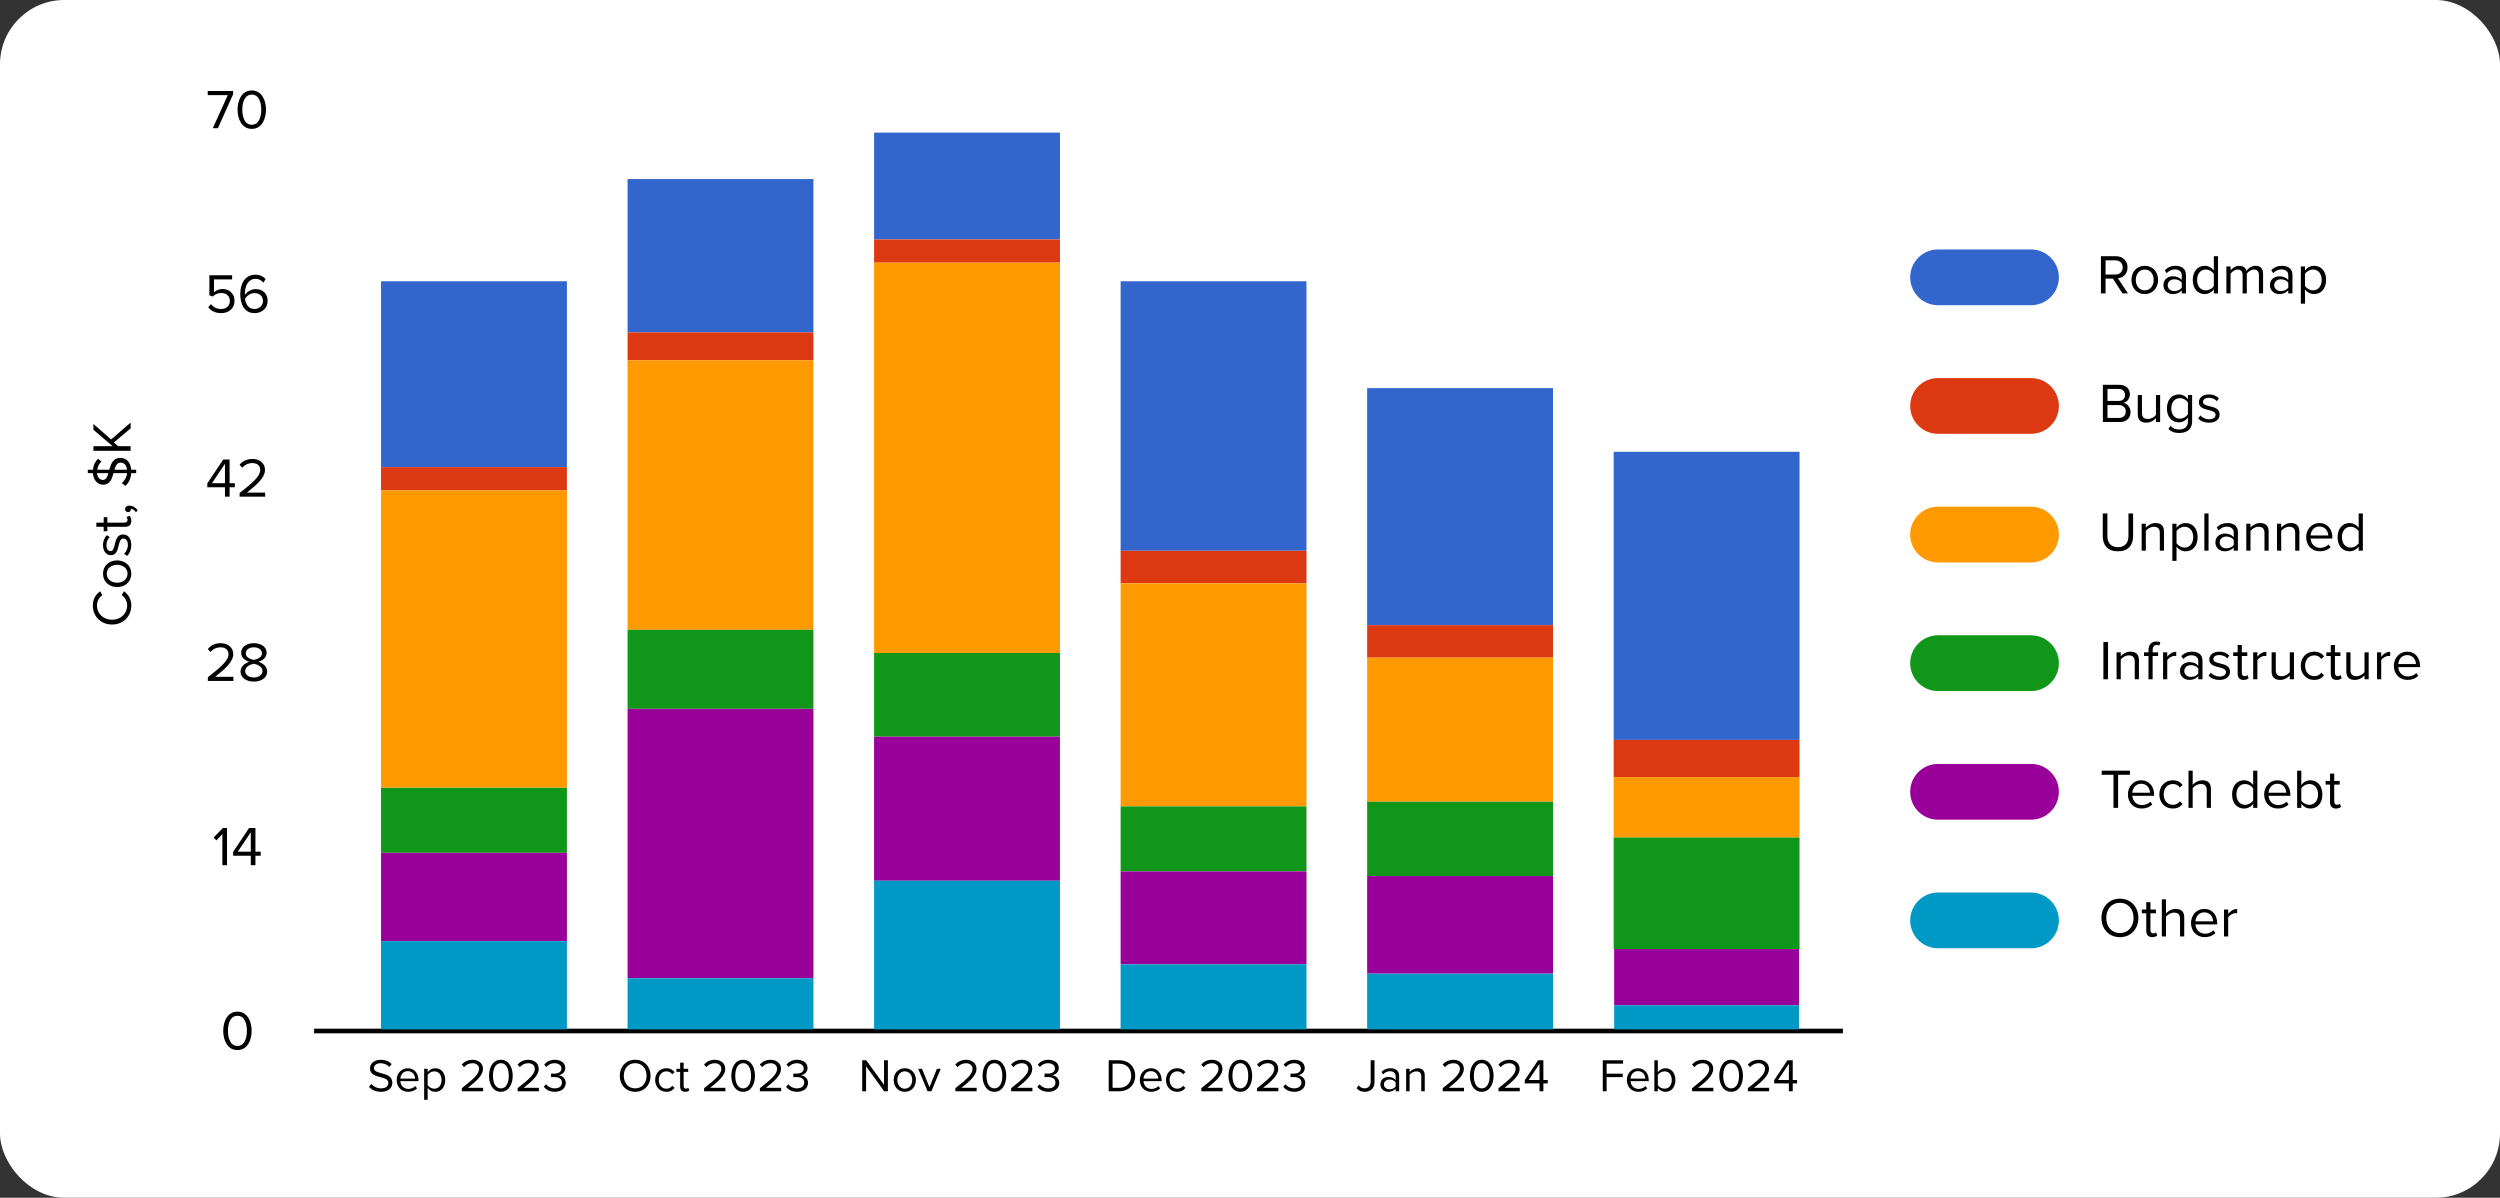 <svg width="311" height="149" viewBox="0 0 311 149" fill="none" xmlns="http://www.w3.org/2000/svg">
<rect x="0" y="0" width="311" height="149" fill="#333333" stroke="none"/>
<rect width="311" height="149" rx="8" fill="white"/>
<path d="M16.332 75.332C16.332 76.643 15.361 77.69 13.939 77.69C12.517 77.69 11.546 76.643 11.546 75.332C11.546 74.493 11.941 73.924 12.461 73.556L12.732 74.042C12.344 74.305 12.059 74.784 12.059 75.332C12.059 76.324 12.836 77.094 13.939 77.094C15.035 77.094 15.819 76.324 15.819 75.332C15.819 74.784 15.541 74.305 15.146 74.042L15.417 73.549C15.944 73.938 16.332 74.493 16.332 75.332ZM16.332 71.373C16.332 72.392 15.541 73.03 14.57 73.03C13.599 73.03 12.815 72.392 12.815 71.373C12.815 70.353 13.599 69.715 14.57 69.715C15.541 69.715 16.332 70.353 16.332 71.373ZM15.867 71.373C15.867 70.658 15.257 70.263 14.57 70.263C13.89 70.263 13.28 70.658 13.28 71.373C13.28 72.087 13.89 72.489 14.57 72.489C15.257 72.489 15.867 72.087 15.867 71.373ZM15.805 69.158L15.431 68.887C15.687 68.665 15.909 68.242 15.909 67.784C15.909 67.271 15.68 66.993 15.354 66.993C14.986 66.993 14.869 67.403 14.758 67.854C14.626 68.422 14.473 69.068 13.78 69.068C13.259 69.068 12.815 68.617 12.815 67.819C12.815 67.25 13.03 66.848 13.301 66.577L13.662 66.82C13.419 67.021 13.238 67.389 13.238 67.819C13.238 68.277 13.447 68.561 13.745 68.561C14.071 68.561 14.175 68.18 14.279 67.743C14.411 67.16 14.577 66.487 15.319 66.487C15.881 66.487 16.332 66.938 16.332 67.805C16.332 68.353 16.166 68.818 15.805 69.158ZM16.332 64.796C16.332 65.288 16.048 65.538 15.548 65.538L13.356 65.538L13.356 66.093L12.899 66.093L12.899 65.538L11.983 65.538L11.983 65.018L12.899 65.018L12.899 64.338L13.356 64.338L13.356 65.018L15.437 65.018C15.687 65.018 15.867 64.907 15.867 64.678C15.867 64.532 15.805 64.393 15.729 64.324L16.117 64.171C16.242 64.303 16.332 64.49 16.332 64.796ZM17.13 63.471L16.915 63.728C16.769 63.506 16.499 63.305 16.27 63.277C16.277 63.291 16.284 63.339 16.284 63.374C16.284 63.568 16.138 63.707 15.93 63.707C15.729 63.707 15.555 63.547 15.555 63.339C15.555 63.11 15.75 62.902 16.082 62.902C16.506 62.902 16.901 63.152 17.13 63.471ZM14.973 56.962C15.597 56.962 16.242 57.358 16.318 58.433L16.943 58.433L16.943 58.856L16.325 58.856C16.284 59.564 15.992 60.098 15.597 60.445L15.16 60.098C15.465 59.827 15.75 59.404 15.805 58.856L14.119 58.856C13.932 59.564 13.689 60.299 12.836 60.299C12.115 60.299 11.608 59.689 11.553 58.856L10.922 58.856L10.922 58.433L11.567 58.433C11.615 57.857 11.844 57.4 12.198 57.066L12.621 57.413C12.316 57.684 12.149 58.045 12.094 58.433L13.599 58.433C13.8 57.718 14.064 56.962 14.973 56.962ZM12.801 59.703C13.197 59.703 13.356 59.321 13.488 58.856L12.073 58.856C12.101 59.356 12.392 59.703 12.801 59.703ZM15.798 58.433C15.743 57.767 15.34 57.552 15.021 57.552C14.55 57.552 14.376 57.954 14.23 58.433L15.798 58.433ZM16.249 53.288L14.168 55.042L14.695 55.507L16.249 55.507L16.249 56.083L11.622 56.083L11.622 55.507L14.015 55.507L11.622 53.461L11.622 52.739L13.821 54.668L16.249 52.573L16.249 53.288Z" fill="black"/>
<path d="M45.907 135.208L46.19 134.843C46.445 135.127 46.861 135.393 47.404 135.393C48.092 135.393 48.312 135.023 48.312 134.728C48.312 134.265 47.844 134.138 47.335 133.999C46.716 133.838 46.029 133.664 46.029 132.907C46.029 132.271 46.595 131.837 47.352 131.837C47.942 131.837 48.398 132.034 48.722 132.375L48.433 132.728C48.144 132.41 47.739 132.265 47.318 132.265C46.855 132.265 46.526 132.514 46.526 132.878C46.526 133.265 46.971 133.381 47.462 133.514C48.092 133.681 48.809 133.878 48.809 134.687C48.809 135.248 48.427 135.82 47.387 135.82C46.716 135.82 46.225 135.566 45.907 135.208ZM49.346 134.352C49.346 133.543 49.924 132.89 50.722 132.89C51.566 132.89 52.063 133.549 52.063 134.387V134.497H49.803C49.838 135.023 50.208 135.462 50.809 135.462C51.127 135.462 51.45 135.335 51.67 135.109L51.878 135.393C51.601 135.67 51.225 135.82 50.768 135.82C49.942 135.82 49.346 135.225 49.346 134.352ZM50.716 133.248C50.121 133.248 49.826 133.751 49.803 134.179H51.635C51.63 133.762 51.352 133.248 50.716 133.248ZM53.199 136.815H52.765V132.959H53.199V133.375C53.401 133.092 53.748 132.89 54.141 132.89C54.875 132.89 55.384 133.444 55.384 134.352C55.384 135.254 54.875 135.82 54.141 135.82C53.76 135.82 53.424 135.641 53.199 135.329V136.815ZM54.927 134.352C54.927 133.734 54.592 133.277 54.031 133.277C53.69 133.277 53.349 133.479 53.199 133.722V134.982C53.349 135.225 53.69 135.433 54.031 135.433C54.592 135.433 54.927 134.971 54.927 134.352ZM57.454 135.751V135.369C58.841 134.277 59.593 133.635 59.593 132.97C59.593 132.479 59.188 132.265 58.789 132.265C58.327 132.265 57.968 132.462 57.743 132.751L57.448 132.444C57.743 132.057 58.246 131.837 58.789 131.837C59.431 131.837 60.084 132.202 60.084 132.97C60.084 133.757 59.286 134.473 58.211 135.323H60.101V135.751H57.454ZM60.835 133.826C60.835 132.884 61.251 131.837 62.309 131.837C63.361 131.837 63.783 132.884 63.783 133.826C63.783 134.762 63.361 135.82 62.309 135.82C61.251 135.82 60.835 134.762 60.835 133.826ZM63.291 133.826C63.291 133.057 63.043 132.265 62.309 132.265C61.575 132.265 61.326 133.057 61.326 133.826C61.326 134.595 61.575 135.393 62.309 135.393C63.043 135.393 63.291 134.595 63.291 133.826ZM64.392 135.751V135.369C65.779 134.277 66.53 133.635 66.53 132.97C66.53 132.479 66.126 132.265 65.727 132.265C65.264 132.265 64.906 132.462 64.681 132.751L64.386 132.444C64.681 132.057 65.183 131.837 65.727 131.837C66.369 131.837 67.022 132.202 67.022 132.97C67.022 133.757 66.224 134.473 65.149 135.323H67.039V135.751H64.392ZM67.645 135.184L67.929 134.884C68.154 135.184 68.547 135.393 69.004 135.393C69.565 135.393 69.906 135.115 69.906 134.67C69.906 134.19 69.513 133.988 68.946 133.988C68.784 133.988 68.605 133.988 68.547 133.994V133.554C68.611 133.56 68.79 133.56 68.946 133.56C69.432 133.56 69.842 133.369 69.842 132.924C69.842 132.496 69.449 132.265 68.981 132.265C68.559 132.265 68.247 132.427 67.963 132.733L67.698 132.433C67.975 132.098 68.42 131.837 69.016 131.837C69.755 131.837 70.322 132.213 70.322 132.866C70.322 133.421 69.854 133.699 69.49 133.762C69.842 133.791 70.38 134.092 70.38 134.71C70.38 135.352 69.865 135.82 69.016 135.82C68.362 135.82 67.882 135.531 67.645 135.184Z" fill="black"/>
<path d="M77.103 133.826C77.103 132.687 77.872 131.832 79.017 131.832C80.155 131.832 80.93 132.687 80.93 133.826C80.93 134.965 80.155 135.82 79.017 135.82C77.872 135.82 77.103 134.965 77.103 133.826ZM80.433 133.826C80.433 132.924 79.878 132.259 79.017 132.259C78.15 132.259 77.6 132.924 77.6 133.826C77.6 134.722 78.15 135.393 79.017 135.393C79.878 135.393 80.433 134.722 80.433 133.826ZM81.5 134.352C81.5 133.525 82.061 132.89 82.893 132.89C83.402 132.89 83.703 133.098 83.917 133.375L83.628 133.641C83.443 133.387 83.206 133.277 82.917 133.277C82.321 133.277 81.951 133.734 81.951 134.352C81.951 134.971 82.321 135.433 82.917 135.433C83.206 135.433 83.443 135.317 83.628 135.069L83.917 135.335C83.703 135.612 83.402 135.82 82.893 135.82C82.061 135.82 81.5 135.184 81.5 134.352ZM85.23 135.82C84.819 135.82 84.611 135.583 84.611 135.167V133.34H84.148V132.959H84.611V132.196H85.044V132.959H85.611V133.34H85.044V135.075C85.044 135.283 85.137 135.433 85.328 135.433C85.449 135.433 85.565 135.381 85.623 135.317L85.75 135.641C85.64 135.745 85.484 135.82 85.23 135.82ZM87.592 135.751V135.369C88.98 134.277 89.731 133.635 89.731 132.97C89.731 132.479 89.327 132.265 88.928 132.265C88.465 132.265 88.107 132.462 87.881 132.751L87.587 132.444C87.881 132.057 88.384 131.837 88.928 131.837C89.569 131.837 90.223 132.202 90.223 132.97C90.223 133.757 89.425 134.473 88.35 135.323H90.24V135.751H87.592ZM90.974 133.826C90.974 132.884 91.39 131.837 92.448 131.837C93.5 131.837 93.922 132.884 93.922 133.826C93.922 134.762 93.5 135.82 92.448 135.82C91.39 135.82 90.974 134.762 90.974 133.826ZM93.43 133.826C93.43 133.057 93.182 132.265 92.448 132.265C91.713 132.265 91.465 133.057 91.465 133.826C91.465 134.595 91.713 135.393 92.448 135.393C93.182 135.393 93.43 134.595 93.43 133.826ZM94.53 135.751V135.369C95.918 134.277 96.669 133.635 96.669 132.97C96.669 132.479 96.264 132.265 95.866 132.265C95.403 132.265 95.045 132.462 94.819 132.751L94.525 132.444C94.819 132.057 95.322 131.837 95.866 131.837C96.507 131.837 97.16 132.202 97.16 132.97C97.16 133.757 96.363 134.473 95.288 135.323H97.178V135.751H94.53ZM97.784 135.184L98.067 134.884C98.293 135.184 98.686 135.393 99.143 135.393C99.703 135.393 100.044 135.115 100.044 134.67C100.044 134.19 99.651 133.988 99.085 133.988C98.923 133.988 98.744 133.988 98.686 133.994V133.554C98.75 133.56 98.929 133.56 99.085 133.56C99.57 133.56 99.981 133.369 99.981 132.924C99.981 132.496 99.588 132.265 99.12 132.265C98.698 132.265 98.385 132.427 98.102 132.733L97.836 132.433C98.114 132.098 98.559 131.837 99.154 131.837C99.894 131.837 100.461 132.213 100.461 132.866C100.461 133.421 99.992 133.699 99.628 133.762C99.981 133.791 100.518 134.092 100.518 134.71C100.518 135.352 100.004 135.82 99.154 135.82C98.501 135.82 98.021 135.531 97.784 135.184Z" fill="black"/>
<path d="M109.99 135.751L107.741 132.641V135.751H107.262V131.895H107.753L109.973 134.942V131.895H110.453V135.751H109.99ZM112.557 135.82C111.707 135.82 111.175 135.161 111.175 134.352C111.175 133.543 111.707 132.89 112.557 132.89C113.406 132.89 113.938 133.543 113.938 134.352C113.938 135.161 113.406 135.82 112.557 135.82ZM112.557 135.433C113.152 135.433 113.482 134.924 113.482 134.352C113.482 133.786 113.152 133.277 112.557 133.277C111.961 133.277 111.626 133.786 111.626 134.352C111.626 134.924 111.961 135.433 112.557 135.433ZM115.391 135.751L114.229 132.959H114.697L115.628 135.248L116.553 132.959H117.027L115.865 135.751H115.391ZM118.848 135.751V135.369C120.235 134.277 120.987 133.635 120.987 132.97C120.987 132.479 120.582 132.265 120.183 132.265C119.721 132.265 119.362 132.462 119.137 132.751L118.842 132.444C119.137 132.057 119.64 131.837 120.183 131.837C120.825 131.837 121.478 132.202 121.478 132.97C121.478 133.757 120.68 134.473 119.605 135.323H121.495V135.751H118.848ZM122.229 133.826C122.229 132.884 122.645 131.837 123.703 131.837C124.755 131.837 125.177 132.884 125.177 133.826C125.177 134.762 124.755 135.82 123.703 135.82C122.645 135.82 122.229 134.762 122.229 133.826ZM124.686 133.826C124.686 133.057 124.437 132.265 123.703 132.265C122.969 132.265 122.72 133.057 122.72 133.826C122.72 134.595 122.969 135.393 123.703 135.393C124.437 135.393 124.686 134.595 124.686 133.826ZM125.786 135.751V135.369C127.173 134.277 127.925 133.635 127.925 132.97C127.925 132.479 127.52 132.265 127.121 132.265C126.659 132.265 126.3 132.462 126.075 132.751L125.78 132.444C126.075 132.057 126.578 131.837 127.121 131.837C127.763 131.837 128.416 132.202 128.416 132.97C128.416 133.757 127.618 134.473 126.543 135.323H128.433V135.751H125.786ZM129.04 135.184L129.323 134.884C129.548 135.184 129.942 135.393 130.398 135.393C130.959 135.393 131.3 135.115 131.3 134.67C131.3 134.19 130.907 133.988 130.34 133.988C130.179 133.988 129.999 133.988 129.942 133.994V133.554C130.005 133.56 130.184 133.56 130.34 133.56C130.826 133.56 131.236 133.369 131.236 132.924C131.236 132.496 130.843 132.265 130.375 132.265C129.953 132.265 129.641 132.427 129.358 132.733L129.092 132.433C129.369 132.098 129.814 131.837 130.41 131.837C131.15 131.837 131.716 132.213 131.716 132.866C131.716 133.421 131.248 133.699 130.884 133.762C131.236 133.791 131.774 134.092 131.774 134.71C131.774 135.352 131.26 135.82 130.41 135.82C129.757 135.82 129.277 135.531 129.04 135.184Z" fill="black"/>
<path d="M137.924 135.751V131.895H139.242C140.439 131.895 141.219 132.733 141.219 133.826C141.219 134.924 140.439 135.751 139.242 135.751H137.924ZM138.404 135.323H139.242C140.179 135.323 140.722 134.653 140.722 133.826C140.722 132.994 140.196 132.323 139.242 132.323H138.404V135.323ZM141.793 134.352C141.793 133.543 142.371 132.89 143.169 132.89C144.013 132.89 144.51 133.549 144.51 134.387V134.497H142.249C142.284 135.023 142.654 135.462 143.255 135.462C143.573 135.462 143.897 135.335 144.117 135.109L144.325 135.393C144.047 135.67 143.671 135.82 143.215 135.82C142.388 135.82 141.793 135.225 141.793 134.352ZM143.163 133.248C142.567 133.248 142.273 133.751 142.249 134.179H144.082C144.076 133.762 143.799 133.248 143.163 133.248ZM145.05 134.352C145.05 133.525 145.611 132.89 146.443 132.89C146.952 132.89 147.252 133.098 147.466 133.375L147.177 133.641C146.992 133.387 146.755 133.277 146.466 133.277C145.871 133.277 145.501 133.734 145.501 134.352C145.501 134.971 145.871 135.433 146.466 135.433C146.755 135.433 146.992 135.317 147.177 135.069L147.466 135.335C147.252 135.612 146.952 135.82 146.443 135.82C145.611 135.82 145.05 135.184 145.05 134.352ZM149.443 135.751V135.369C150.83 134.277 151.582 133.635 151.582 132.97C151.582 132.479 151.177 132.265 150.778 132.265C150.316 132.265 149.957 132.462 149.732 132.751L149.437 132.444C149.732 132.057 150.235 131.837 150.778 131.837C151.42 131.837 152.073 132.202 152.073 132.97C152.073 133.757 151.275 134.473 150.2 135.323H152.09V135.751H149.443ZM152.824 133.826C152.824 132.884 153.24 131.837 154.298 131.837C155.35 131.837 155.772 132.884 155.772 133.826C155.772 134.762 155.35 135.82 154.298 135.82C153.24 135.82 152.824 134.762 152.824 133.826ZM155.281 133.826C155.281 133.057 155.032 132.265 154.298 132.265C153.564 132.265 153.315 133.057 153.315 133.826C153.315 134.595 153.564 135.393 154.298 135.393C155.032 135.393 155.281 134.595 155.281 133.826ZM156.381 135.751V135.369C157.768 134.277 158.52 133.635 158.52 132.97C158.52 132.479 158.115 132.265 157.716 132.265C157.254 132.265 156.895 132.462 156.67 132.751L156.375 132.444C156.67 132.057 157.173 131.837 157.716 131.837C158.358 131.837 159.011 132.202 159.011 132.97C159.011 133.757 158.213 134.473 157.138 135.323H159.028V135.751H156.381ZM159.635 135.184L159.918 134.884C160.143 135.184 160.537 135.393 160.993 135.393C161.554 135.393 161.895 135.115 161.895 134.67C161.895 134.19 161.502 133.988 160.935 133.988C160.774 133.988 160.594 133.988 160.537 133.994V133.554C160.6 133.56 160.779 133.56 160.935 133.56C161.421 133.56 161.831 133.369 161.831 132.924C161.831 132.496 161.438 132.265 160.97 132.265C160.548 132.265 160.236 132.427 159.953 132.733L159.687 132.433C159.964 132.098 160.409 131.837 161.005 131.837C161.745 131.837 162.311 132.213 162.311 132.866C162.311 133.421 161.843 133.699 161.479 133.762C161.831 133.791 162.369 134.092 162.369 134.71C162.369 135.352 161.855 135.82 161.005 135.82C160.352 135.82 159.872 135.531 159.635 135.184Z" fill="black"/>
<path d="M168.76 135.375L169.008 135.011C169.176 135.213 169.401 135.393 169.737 135.393C170.211 135.393 170.511 135.063 170.511 134.583V131.895H170.991V134.589C170.991 135.427 170.453 135.82 169.766 135.82C169.355 135.82 169.026 135.687 168.76 135.375ZM173.619 135.751V135.433C173.388 135.687 173.07 135.82 172.694 135.82C172.22 135.82 171.717 135.502 171.717 134.895C171.717 134.271 172.22 133.976 172.694 133.976C173.076 133.976 173.394 134.098 173.619 134.358V133.855C173.619 133.479 173.318 133.265 172.914 133.265C172.578 133.265 172.307 133.387 172.058 133.653L171.856 133.352C172.156 133.04 172.515 132.89 172.972 132.89C173.561 132.89 174.053 133.155 174.053 133.832V135.751H173.619ZM173.619 135.161V134.635C173.451 134.404 173.157 134.288 172.85 134.288C172.446 134.288 172.162 134.543 172.162 134.901C172.162 135.254 172.446 135.508 172.85 135.508C173.157 135.508 173.451 135.393 173.619 135.161ZM176.806 135.751V133.924C176.806 133.433 176.558 133.277 176.182 133.277C175.841 133.277 175.517 133.485 175.355 133.71V135.751H174.922V132.959H175.355V133.364C175.552 133.132 175.933 132.89 176.349 132.89C176.933 132.89 177.24 133.184 177.24 133.791V135.751H176.806ZM179.474 135.751V135.369C180.862 134.277 181.613 133.635 181.613 132.97C181.613 132.479 181.209 132.265 180.81 132.265C180.347 132.265 179.989 132.462 179.763 132.751L179.469 132.444C179.763 132.057 180.266 131.837 180.81 131.837C181.451 131.837 182.105 132.202 182.105 132.97C182.105 133.757 181.307 134.473 180.232 135.323H182.122V135.751H179.474ZM182.856 133.826C182.856 132.884 183.272 131.837 184.33 131.837C185.382 131.837 185.804 132.884 185.804 133.826C185.804 134.762 185.382 135.82 184.33 135.82C183.272 135.82 182.856 134.762 182.856 133.826ZM185.312 133.826C185.312 133.057 185.064 132.265 184.33 132.265C183.595 132.265 183.347 133.057 183.347 133.826C183.347 134.595 183.595 135.393 184.33 135.393C185.064 135.393 185.312 134.595 185.312 133.826ZM186.412 135.751V135.369C187.8 134.277 188.551 133.635 188.551 132.97C188.551 132.479 188.147 132.265 187.748 132.265C187.285 132.265 186.927 132.462 186.701 132.751L186.407 132.444C186.701 132.057 187.204 131.837 187.748 131.837C188.389 131.837 189.043 132.202 189.043 132.97C189.043 133.757 188.245 134.473 187.17 135.323H189.06V135.751H186.412ZM191.516 135.751V134.774H189.684V134.375L191.337 131.895H191.996V134.352H192.539V134.774H191.996V135.751H191.516ZM191.516 132.34L190.163 134.352H191.516V132.34Z" fill="black"/>
<path d="M199.384 135.751V131.895H201.91V132.323H199.863V133.566H201.869V133.994H199.863V135.751H199.384ZM202.383 134.352C202.383 133.543 202.961 132.89 203.758 132.89C204.602 132.89 205.1 133.549 205.1 134.387V134.497H202.839C202.874 135.023 203.244 135.462 203.845 135.462C204.163 135.462 204.487 135.335 204.706 135.109L204.915 135.393C204.637 135.67 204.261 135.82 203.805 135.82C202.978 135.82 202.383 135.225 202.383 134.352ZM203.753 133.248C203.157 133.248 202.862 133.751 202.839 134.179H204.672C204.666 133.762 204.389 133.248 203.753 133.248ZM205.802 135.751V131.895H206.235V133.381C206.461 133.075 206.796 132.89 207.178 132.89C207.906 132.89 208.42 133.468 208.42 134.358C208.42 135.265 207.906 135.82 207.178 135.82C206.784 135.82 206.443 135.618 206.235 135.335V135.751H205.802ZM206.235 134.994C206.386 135.236 206.727 135.433 207.068 135.433C207.634 135.433 207.969 134.976 207.969 134.358C207.969 133.739 207.634 133.277 207.068 133.277C206.727 133.277 206.386 133.485 206.235 133.728V134.994ZM210.496 135.751V135.369C211.883 134.277 212.635 133.635 212.635 132.97C212.635 132.479 212.23 132.265 211.831 132.265C211.369 132.265 211.01 132.462 210.785 132.751L210.49 132.444C210.785 132.057 211.288 131.837 211.831 131.837C212.473 131.837 213.126 132.202 213.126 132.97C213.126 133.757 212.328 134.473 211.253 135.323H213.143V135.751H210.496ZM213.877 133.826C213.877 132.884 214.293 131.837 215.351 131.837C216.403 131.837 216.825 132.884 216.825 133.826C216.825 134.762 216.403 135.82 215.351 135.82C214.293 135.82 213.877 134.762 213.877 133.826ZM216.334 133.826C216.334 133.057 216.085 132.265 215.351 132.265C214.617 132.265 214.368 133.057 214.368 133.826C214.368 134.595 214.617 135.393 215.351 135.393C216.085 135.393 216.334 134.595 216.334 133.826ZM217.434 135.751V135.369C218.821 134.277 219.572 133.635 219.572 132.97C219.572 132.479 219.168 132.265 218.769 132.265C218.307 132.265 217.948 132.462 217.723 132.751L217.428 132.444C217.723 132.057 218.226 131.837 218.769 131.837C219.411 131.837 220.064 132.202 220.064 132.97C220.064 133.757 219.266 134.473 218.191 135.323H220.081V135.751H217.434ZM222.537 135.751V134.774H220.705V134.375L222.358 131.895H223.017V134.352H223.56V134.774H223.017V135.751H222.537ZM222.537 132.34L221.185 134.352H222.537V132.34Z" fill="black"/>
<path d="M26.469 15.951L28.335 11.838H25.844V11.324H29.001V11.72L27.107 15.951H26.469ZM29.553 13.641C29.553 12.511 30.053 11.255 31.322 11.255C32.585 11.255 33.091 12.511 33.091 13.641C33.091 14.765 32.585 16.034 31.322 16.034C30.053 16.034 29.553 14.765 29.553 13.641ZM32.501 13.641C32.501 12.719 32.203 11.768 31.322 11.768C30.441 11.768 30.143 12.719 30.143 13.641C30.143 14.564 30.441 15.521 31.322 15.521C32.203 15.521 32.501 14.564 32.501 13.641Z" fill="black"/>
<path d="M25.901 38.211L26.255 37.83C26.56 38.218 26.962 38.44 27.531 38.44C28.162 38.44 28.599 38.01 28.599 37.448C28.599 36.838 28.162 36.449 27.538 36.449C27.129 36.449 26.782 36.581 26.47 36.886L26.047 36.74V34.243H28.877V34.757H26.622V36.366C26.844 36.144 27.24 35.95 27.704 35.95C28.474 35.95 29.175 36.477 29.175 37.427C29.175 38.371 28.461 38.953 27.531 38.953C26.747 38.953 26.248 38.669 25.901 38.211ZM29.889 36.567C29.889 35.312 30.471 34.174 31.768 34.174C32.365 34.174 32.767 34.403 33.052 34.729L32.76 35.159C32.525 34.882 32.254 34.687 31.768 34.687C30.873 34.687 30.464 35.596 30.464 36.505C30.464 36.567 30.464 36.623 30.471 36.685C30.672 36.366 31.186 35.964 31.782 35.964C32.615 35.964 33.294 36.456 33.294 37.441C33.294 38.246 32.684 38.953 31.671 38.953C30.381 38.953 29.889 37.823 29.889 36.567ZM32.712 37.462C32.712 36.782 32.24 36.463 31.643 36.463C31.186 36.463 30.742 36.748 30.485 37.157C30.541 37.733 30.846 38.44 31.65 38.44C32.365 38.44 32.712 37.906 32.712 37.462Z" fill="black"/>
<path d="M27.986 61.789V60.617H25.787V60.138L27.771 57.162H28.562V60.11H29.214V60.617H28.562V61.789H27.986ZM27.986 57.696L26.363 60.11H27.986V57.696ZM29.808 61.789V61.331C31.473 60.02 32.374 59.25 32.374 58.453C32.374 57.863 31.889 57.606 31.41 57.606C30.855 57.606 30.425 57.842 30.154 58.189L29.801 57.821C30.154 57.356 30.758 57.093 31.41 57.093C32.18 57.093 32.964 57.53 32.964 58.453C32.964 59.396 32.007 60.256 30.716 61.276H32.985V61.789H29.808Z" fill="black"/>
<path d="M25.858 84.708V84.25C27.523 82.939 28.425 82.169 28.425 81.371C28.425 80.782 27.939 80.525 27.461 80.525C26.906 80.525 26.476 80.761 26.205 81.108L25.851 80.74C26.205 80.275 26.809 80.012 27.461 80.012C28.231 80.012 29.015 80.449 29.015 81.371C29.015 82.315 28.057 83.175 26.767 84.195H29.035V84.708H25.858ZM29.922 83.536C29.922 82.918 30.45 82.495 31.026 82.322C30.491 82.169 29.999 81.822 29.999 81.212C29.999 80.379 30.81 80.012 31.58 80.012C32.343 80.012 33.169 80.379 33.169 81.212C33.169 81.822 32.669 82.169 32.135 82.322C32.711 82.495 33.238 82.918 33.238 83.536C33.238 84.32 32.489 84.791 31.58 84.791C30.665 84.791 29.922 84.326 29.922 83.536ZM32.586 81.288C32.586 80.809 32.135 80.525 31.58 80.525C31.018 80.525 30.575 80.809 30.575 81.288C30.575 81.85 31.303 82.037 31.58 82.086C31.865 82.037 32.586 81.85 32.586 81.288ZM32.656 83.473C32.656 82.87 31.865 82.613 31.58 82.578C31.296 82.613 30.498 82.87 30.498 83.473C30.498 83.973 31.005 84.278 31.58 84.278C32.149 84.278 32.656 83.973 32.656 83.473Z" fill="black"/>
<path d="M27.663 107.627V103.763L26.921 104.547L26.574 104.193L27.733 103H28.239V107.627H27.663ZM31.2 107.627V106.455H29.001V105.976L30.985 103H31.776V105.948H32.428V106.455H31.776V107.627H31.2ZM31.2 103.534L29.577 105.948H31.2V103.534Z" fill="black"/>
<path d="M27.768 128.236C27.768 127.105 28.268 125.85 29.537 125.85C30.799 125.85 31.306 127.105 31.306 128.236C31.306 129.36 30.799 130.629 29.537 130.629C28.268 130.629 27.768 129.36 27.768 128.236ZM30.716 128.236C30.716 127.313 30.418 126.363 29.537 126.363C28.656 126.363 28.358 127.313 28.358 128.236C28.358 129.159 28.656 130.116 29.537 130.116C30.418 130.116 30.716 129.159 30.716 128.236Z" fill="black"/>
<line x1="39.076" y1="128.257" x2="229.26" y2="128.257" stroke="black" stroke-width="0.578"/>
<g clip-path="url(#clip0_5129_13666)">
<g clip-path="url(#clip1_5129_13666)">
<rect x="47.402" y="34.989" width="23.123" height="23.123" fill="#3366CC"/>
</g>
<g clip-path="url(#clip2_5129_13666)">
<rect x="47.402" y="58.112" width="23.123" height="2.89" fill="#DC3912"/>
</g>
<g clip-path="url(#clip3_5129_13666)">
<rect x="47.402" y="61.002" width="23.123" height="36.996" fill="#FF9900"/>
</g>
<g clip-path="url(#clip4_5129_13666)">
<rect x="47.402" y="97.999" width="23.123" height="8.093" fill="#109618"/>
</g>
<g clip-path="url(#clip5_5129_13666)">
<rect x="47.402" y="106.092" width="23.123" height="10.983" fill="#990099"/>
</g>
<g clip-path="url(#clip6_5129_13666)">
<rect x="47.402" y="117.075" width="23.123" height="10.983" fill="#0099C6"/>
</g>
<g clip-path="url(#clip7_5129_13666)">
<rect x="78.069" y="22.273" width="23.123" height="19.076" fill="#3366CC"/>
</g>
<g clip-path="url(#clip8_5129_13666)">
<rect x="78.069" y="41.349" width="23.123" height="3.468" fill="#DC3912"/>
</g>
<g clip-path="url(#clip9_5129_13666)">
<rect x="78.069" y="44.817" width="23.123" height="33.528" fill="#FF9900"/>
</g>
<g clip-path="url(#clip10_5129_13666)">
<rect x="78.069" y="78.345" width="23.123" height="9.827" fill="#109618"/>
</g>
<g clip-path="url(#clip11_5129_13666)">
<rect x="78.069" y="88.172" width="23.123" height="33.528" fill="#990099"/>
</g>
<g clip-path="url(#clip12_5129_13666)">
<rect x="78.069" y="121.7" width="23.123" height="6.359" fill="#0099C6"/>
</g>
<g clip-path="url(#clip13_5129_13666)">
<rect x="108.737" y="16.492" width="23.123" height="13.296" fill="#3366CC"/>
</g>
<g clip-path="url(#clip14_5129_13666)">
<rect x="108.737" y="29.787" width="23.123" height="2.89" fill="#DC3912"/>
</g>
<g clip-path="url(#clip15_5129_13666)">
<rect x="108.737" y="32.679" width="23.123" height="48.558" fill="#FF9900"/>
</g>
<g clip-path="url(#clip16_5129_13666)">
<rect x="108.737" y="81.235" width="23.123" height="10.405" fill="#109618"/>
</g>
<g clip-path="url(#clip17_5129_13666)">
<rect x="108.737" y="91.641" width="23.123" height="17.92" fill="#990099"/>
</g>
<g clip-path="url(#clip18_5129_13666)">
<rect x="108.737" y="109.561" width="23.123" height="18.498" fill="#0099C6"/>
</g>
<g clip-path="url(#clip19_5129_13666)">
<rect x="139.405" y="34.989" width="23.123" height="33.528" fill="#3366CC"/>
</g>
<g clip-path="url(#clip20_5129_13666)">
<rect x="139.405" y="68.518" width="23.123" height="4.046" fill="#DC3912"/>
</g>
<g clip-path="url(#clip21_5129_13666)">
<rect x="139.405" y="72.564" width="23.123" height="27.747" fill="#FF9900"/>
</g>
<g clip-path="url(#clip22_5129_13666)">
<rect x="139.405" y="100.312" width="23.123" height="8.093" fill="#109618"/>
</g>
<g clip-path="url(#clip23_5129_13666)">
<rect x="139.405" y="108.404" width="23.123" height="11.561" fill="#990099"/>
</g>
<g clip-path="url(#clip24_5129_13666)">
<rect x="139.405" y="119.966" width="23.123" height="8.093" fill="#0099C6"/>
</g>
<g clip-path="url(#clip25_5129_13666)">
<rect x="170.073" y="48.285" width="23.123" height="29.481" fill="#3366CC"/>
</g>
<g clip-path="url(#clip26_5129_13666)">
<rect x="170.073" y="77.767" width="23.123" height="4.046" fill="#DC3912"/>
</g>
<g clip-path="url(#clip27_5129_13666)">
<rect x="170.073" y="81.814" width="23.123" height="17.92" fill="#FF9900"/>
</g>
<g clip-path="url(#clip28_5129_13666)">
<rect x="170.073" y="99.733" width="23.123" height="9.249" fill="#109618"/>
</g>
<g clip-path="url(#clip29_5129_13666)">
<rect x="170.073" y="108.982" width="23.123" height="12.139" fill="#990099"/>
</g>
<g clip-path="url(#clip30_5129_13666)">
<rect x="170.073" y="121.122" width="23.123" height="6.937" fill="#0099C6"/>
</g>
<g clip-path="url(#clip31_5129_13666)">
<rect x="200.74" y="56.205" width="23.123" height="35.84" fill="#3366CC"/>
</g>
<g clip-path="url(#clip32_5129_13666)">
<rect x="200.74" y="92.045" width="23.123" height="4.625" fill="#DC3912"/>
</g>
<g clip-path="url(#clip33_5129_13666)">
<rect x="200.74" y="96.671" width="23.123" height="7.515" fill="#FF9900"/>
</g>
<g clip-path="url(#clip34_5129_13666)">
<rect x="200.74" y="104.185" width="23.123" height="13.874" fill="#109618"/>
</g>
<g clip-path="url(#clip35_5129_13666)">
<rect x="200.802" y="118.059" width="23" height="7" fill="#990099"/>
</g>
<g clip-path="url(#clip36_5129_13666)">
<rect x="200.802" y="125.059" width="23" height="3" fill="#0099C6"/>
</g>
</g>
<path d="M237.628 34.5C237.628 32.584 239.181 31.031 241.096 31.031H252.658C254.573 31.031 256.126 32.584 256.126 34.5C256.126 36.415 254.573 37.968 252.658 37.968H241.096C239.181 37.968 237.628 36.415 237.628 34.5Z" fill="#3366CC"/>
<path d="M264.034 36.5L262.855 34.662H261.932V36.5H261.356V31.873H263.215C264.062 31.873 264.665 32.414 264.665 33.267C264.665 34.1 264.096 34.558 263.465 34.613L264.714 36.5H264.034ZM264.068 33.267C264.068 32.747 263.694 32.386 263.146 32.386H261.932V34.155H263.146C263.694 34.155 264.068 33.788 264.068 33.267ZM266.809 36.583C265.79 36.583 265.151 35.792 265.151 34.821C265.151 33.85 265.79 33.066 266.809 33.066C267.829 33.066 268.467 33.85 268.467 34.821C268.467 35.792 267.829 36.583 266.809 36.583ZM266.809 36.118C267.524 36.118 267.919 35.508 267.919 34.821C267.919 34.142 267.524 33.531 266.809 33.531C266.095 33.531 265.693 34.142 265.693 34.821C265.693 35.508 266.095 36.118 266.809 36.118ZM271.41 36.5V36.118C271.133 36.424 270.751 36.583 270.3 36.583C269.732 36.583 269.128 36.202 269.128 35.473C269.128 34.724 269.732 34.37 270.3 34.37C270.758 34.37 271.14 34.516 271.41 34.828V34.225C271.41 33.774 271.05 33.517 270.564 33.517C270.162 33.517 269.836 33.663 269.537 33.982L269.295 33.621C269.655 33.247 270.085 33.066 270.633 33.066C271.341 33.066 271.931 33.385 271.931 34.197V36.5H271.41ZM271.41 35.792V35.161C271.209 34.884 270.855 34.745 270.488 34.745C270.002 34.745 269.662 35.05 269.662 35.48C269.662 35.903 270.002 36.209 270.488 36.209C270.855 36.209 271.209 36.07 271.41 35.792ZM275.401 36.5V36.001C275.152 36.34 274.742 36.583 274.271 36.583C273.397 36.583 272.779 35.917 272.779 34.828C272.779 33.76 273.39 33.066 274.271 33.066C274.722 33.066 275.131 33.288 275.401 33.656V31.873H275.922V36.5H275.401ZM275.401 35.591V34.072C275.214 33.781 274.812 33.531 274.396 33.531C273.723 33.531 273.32 34.086 273.32 34.828C273.32 35.571 273.723 36.118 274.396 36.118C274.812 36.118 275.214 35.883 275.401 35.591ZM281.008 36.5V34.225C281.008 33.802 280.82 33.531 280.39 33.531C280.043 33.531 279.676 33.781 279.502 34.044V36.5H278.982V34.225C278.982 33.802 278.802 33.531 278.365 33.531C278.025 33.531 277.664 33.781 277.484 34.051V36.5H276.963V33.15H277.484V33.635C277.622 33.42 278.073 33.066 278.566 33.066C279.079 33.066 279.371 33.344 279.468 33.691C279.655 33.385 280.106 33.066 280.591 33.066C281.202 33.066 281.528 33.406 281.528 34.079V36.5H281.008ZM284.661 36.5V36.118C284.383 36.424 284.002 36.583 283.551 36.583C282.982 36.583 282.378 36.202 282.378 35.473C282.378 34.724 282.982 34.37 283.551 34.37C284.009 34.37 284.39 34.516 284.661 34.828V34.225C284.661 33.774 284.3 33.517 283.814 33.517C283.412 33.517 283.086 33.663 282.788 33.982L282.545 33.621C282.906 33.247 283.336 33.066 283.884 33.066C284.591 33.066 285.181 33.385 285.181 34.197V36.5H284.661ZM284.661 35.792V35.161C284.46 34.884 284.106 34.745 283.738 34.745C283.253 34.745 282.913 35.05 282.913 35.48C282.913 35.903 283.253 36.209 283.738 36.209C284.106 36.209 284.46 36.07 284.661 35.792ZM286.744 37.776H286.224V33.15H286.744V33.649C286.987 33.309 287.403 33.066 287.875 33.066C288.756 33.066 289.366 33.732 289.366 34.821C289.366 35.903 288.756 36.583 287.875 36.583C287.417 36.583 287.015 36.368 286.744 35.994V37.776ZM288.818 34.821C288.818 34.079 288.416 33.531 287.743 33.531C287.334 33.531 286.924 33.774 286.744 34.065V35.577C286.924 35.869 287.334 36.118 287.743 36.118C288.416 36.118 288.818 35.563 288.818 34.821Z" fill="black"/>
<path d="M237.628 50.5C237.628 48.584 239.181 47.031 241.096 47.031H252.658C254.573 47.031 256.126 48.584 256.126 50.5C256.126 52.415 254.573 53.968 252.658 53.968H241.096C239.181 53.968 237.628 52.415 237.628 50.5Z" fill="#DC3912"/>
<path d="M261.597 52.5V47.873H263.657C264.461 47.873 264.954 48.359 264.954 49.052C264.954 49.635 264.565 50.024 264.142 50.114C264.635 50.19 265.044 50.696 265.044 51.251C265.044 51.994 264.552 52.5 263.705 52.5H261.597ZM262.172 49.878H263.56C264.08 49.878 264.357 49.559 264.357 49.136C264.357 48.719 264.08 48.386 263.56 48.386H262.172V49.878ZM262.172 51.987H263.587C264.128 51.987 264.448 51.681 264.448 51.189C264.448 50.766 264.156 50.391 263.587 50.391H262.172V51.987ZM268.2 52.5V52.028C267.943 52.32 267.506 52.583 267.007 52.583C266.306 52.583 265.938 52.243 265.938 51.515V49.15H266.459V51.355C266.459 51.945 266.757 52.118 267.208 52.118C267.617 52.118 268.005 51.883 268.2 51.612V49.15H268.72V52.5H268.2ZM269.752 53.36L270.016 52.972C270.293 53.305 270.626 53.429 271.105 53.429C271.66 53.429 272.18 53.159 272.18 52.424V51.945C271.937 52.285 271.528 52.542 271.056 52.542C270.182 52.542 269.565 51.89 269.565 50.807C269.565 49.732 270.175 49.066 271.056 49.066C271.507 49.066 271.909 49.288 272.18 49.656V49.15H272.7V52.403C272.7 53.513 271.923 53.86 271.105 53.86C270.536 53.86 270.147 53.749 269.752 53.36ZM272.18 51.536V50.072C272 49.781 271.597 49.531 271.181 49.531C270.508 49.531 270.106 50.065 270.106 50.807C270.106 51.543 270.508 52.084 271.181 52.084C271.597 52.084 272 51.827 272.18 51.536ZM273.451 52.056L273.721 51.681C273.943 51.938 274.367 52.16 274.824 52.16C275.338 52.16 275.615 51.931 275.615 51.605C275.615 51.237 275.206 51.12 274.755 51.009C274.186 50.877 273.541 50.724 273.541 50.031C273.541 49.51 273.992 49.066 274.79 49.066C275.358 49.066 275.761 49.281 276.031 49.552L275.789 49.913C275.587 49.67 275.22 49.489 274.79 49.489C274.332 49.489 274.047 49.697 274.047 49.996C274.047 50.322 274.429 50.426 274.866 50.53C275.449 50.662 276.122 50.828 276.122 51.571C276.122 52.132 275.671 52.583 274.804 52.583C274.256 52.583 273.791 52.417 273.451 52.056Z" fill="black"/>
<path d="M237.628 66.5C237.628 64.584 239.181 63.031 241.096 63.031H252.658C254.573 63.031 256.126 64.584 256.126 66.5C256.126 68.415 254.573 69.968 252.658 69.968H241.096C239.181 69.968 237.628 68.415 237.628 66.5Z" fill="#FF9900"/>
<path d="M261.583 66.703V63.873H262.159V66.689C262.159 67.536 262.617 68.07 263.47 68.07C264.323 68.07 264.781 67.536 264.781 66.689V63.873H265.357V66.696C265.357 67.848 264.726 68.583 263.47 68.583C262.215 68.583 261.583 67.841 261.583 66.703ZM268.681 68.5V66.308C268.681 65.718 268.383 65.531 267.932 65.531C267.523 65.531 267.134 65.781 266.94 66.051V68.5H266.42V65.15H266.94V65.635C267.176 65.358 267.634 65.066 268.133 65.066C268.834 65.066 269.201 65.42 269.201 66.148V68.5H268.681ZM270.761 69.776H270.24V65.15H270.761V65.649C271.003 65.309 271.42 65.066 271.891 65.066C272.772 65.066 273.383 65.732 273.383 66.821C273.383 67.903 272.772 68.583 271.891 68.583C271.434 68.583 271.031 68.368 270.761 67.994V69.776ZM272.835 66.821C272.835 66.079 272.432 65.531 271.76 65.531C271.35 65.531 270.941 65.774 270.761 66.065V67.577C270.941 67.869 271.35 68.118 271.76 68.118C272.432 68.118 272.835 67.564 272.835 66.821ZM274.224 68.5V63.873H274.744V68.5H274.224ZM277.877 68.5V68.118C277.599 68.424 277.218 68.583 276.767 68.583C276.198 68.583 275.594 68.202 275.594 67.473C275.594 66.724 276.198 66.37 276.767 66.37C277.225 66.37 277.606 66.516 277.877 66.828V66.225C277.877 65.774 277.516 65.517 277.03 65.517C276.628 65.517 276.302 65.663 276.004 65.982L275.761 65.621C276.122 65.247 276.552 65.066 277.1 65.066C277.807 65.066 278.397 65.385 278.397 66.197V68.5H277.877ZM277.877 67.792V67.161C277.675 66.884 277.322 66.745 276.954 66.745C276.468 66.745 276.129 67.05 276.129 67.48C276.129 67.903 276.468 68.209 276.954 68.209C277.322 68.209 277.675 68.07 277.877 67.792ZM281.701 68.5V66.308C281.701 65.718 281.403 65.531 280.952 65.531C280.543 65.531 280.154 65.781 279.96 66.051V68.5H279.44V65.15H279.96V65.635C280.196 65.358 280.654 65.066 281.153 65.066C281.854 65.066 282.221 65.42 282.221 66.148V68.5H281.701ZM285.522 68.5V66.308C285.522 65.718 285.224 65.531 284.773 65.531C284.363 65.531 283.975 65.781 283.781 66.051V68.5H283.26V65.15H283.781V65.635C284.017 65.358 284.474 65.066 284.974 65.066C285.674 65.066 286.042 65.42 286.042 66.148V68.5H285.522ZM286.887 66.821C286.887 65.85 287.581 65.066 288.538 65.066C289.551 65.066 290.147 65.857 290.147 66.863V66.995H287.435C287.477 67.626 287.92 68.153 288.642 68.153C289.023 68.153 289.412 68.001 289.675 67.73L289.925 68.07C289.592 68.403 289.141 68.583 288.593 68.583C287.601 68.583 286.887 67.869 286.887 66.821ZM288.531 65.496C287.816 65.496 287.463 66.1 287.435 66.613H289.634C289.627 66.114 289.294 65.496 288.531 65.496ZM293.418 68.5V68.001C293.168 68.341 292.759 68.583 292.287 68.583C291.413 68.583 290.796 67.917 290.796 66.828C290.796 65.76 291.406 65.066 292.287 65.066C292.738 65.066 293.147 65.288 293.418 65.656V63.873H293.938V68.5H293.418ZM293.418 67.591V66.072C293.23 65.781 292.828 65.531 292.412 65.531C291.739 65.531 291.337 66.086 291.337 66.828C291.337 67.57 291.739 68.118 292.412 68.118C292.828 68.118 293.23 67.883 293.418 67.591Z" fill="black"/>
<path d="M237.628 82.5C237.628 80.584 239.181 79.031 241.096 79.031H252.658C254.573 79.031 256.126 80.584 256.126 82.5C256.126 84.415 254.573 85.968 252.658 85.968H241.096C239.181 85.968 237.628 84.415 237.628 82.5Z" fill="#109618"/>
<path d="M261.662 84.5V79.873H262.238V84.5H261.662ZM265.563 84.5V82.308C265.563 81.718 265.264 81.531 264.814 81.531C264.404 81.531 264.016 81.781 263.822 82.051V84.5H263.301V81.15H263.822V81.635C264.057 81.358 264.515 81.066 265.015 81.066C265.715 81.066 266.083 81.42 266.083 82.148V84.5H265.563ZM267.268 84.5V81.607H266.713V81.15H267.268V80.893C267.268 80.199 267.656 79.804 268.239 79.804C268.433 79.804 268.613 79.838 268.745 79.922L268.613 80.31C268.53 80.262 268.433 80.234 268.315 80.234C267.975 80.234 267.788 80.47 267.788 80.893V81.15H268.468V81.607H267.788V84.5H267.268ZM269.087 84.5V81.15H269.607V81.691C269.877 81.337 270.266 81.08 270.724 81.08V81.614C270.661 81.6 270.599 81.594 270.515 81.594C270.196 81.594 269.759 81.857 269.607 82.128V84.5H269.087ZM273.471 84.5V84.118C273.194 84.424 272.812 84.583 272.361 84.583C271.792 84.583 271.189 84.202 271.189 83.473C271.189 82.724 271.792 82.37 272.361 82.37C272.819 82.37 273.201 82.516 273.471 82.828V82.225C273.471 81.774 273.11 81.517 272.625 81.517C272.222 81.517 271.896 81.663 271.598 81.982L271.355 81.621C271.716 81.247 272.146 81.066 272.694 81.066C273.402 81.066 273.991 81.385 273.991 82.197V84.5H273.471ZM273.471 83.792V83.161C273.27 82.884 272.916 82.745 272.549 82.745C272.063 82.745 271.723 83.05 271.723 83.48C271.723 83.903 272.063 84.209 272.549 84.209C272.916 84.209 273.27 84.07 273.471 83.792ZM274.743 84.056L275.013 83.681C275.235 83.938 275.659 84.16 276.116 84.16C276.63 84.16 276.907 83.931 276.907 83.605C276.907 83.237 276.498 83.12 276.047 83.009C275.478 82.877 274.833 82.724 274.833 82.031C274.833 81.51 275.284 81.066 276.082 81.066C276.651 81.066 277.053 81.281 277.323 81.552L277.081 81.913C276.879 81.67 276.512 81.489 276.082 81.489C275.624 81.489 275.339 81.698 275.339 81.996C275.339 82.322 275.721 82.426 276.158 82.53C276.741 82.662 277.414 82.828 277.414 83.57C277.414 84.132 276.963 84.583 276.096 84.583C275.548 84.583 275.083 84.417 274.743 84.056ZM279.105 84.583C278.613 84.583 278.363 84.299 278.363 83.799V81.607H277.808V81.15H278.363V80.234H278.883V81.15H279.563V81.607H278.883V83.688C278.883 83.938 278.994 84.118 279.223 84.118C279.369 84.118 279.507 84.056 279.577 83.98L279.729 84.368C279.598 84.493 279.41 84.583 279.105 84.583ZM280.298 84.5V81.15H280.818V81.691C281.089 81.337 281.477 81.08 281.935 81.08V81.614C281.872 81.6 281.81 81.594 281.727 81.594C281.408 81.594 280.971 81.857 280.818 82.128V84.5H280.298ZM284.849 84.5V84.028C284.592 84.32 284.155 84.583 283.656 84.583C282.955 84.583 282.588 84.243 282.588 83.515V81.15H283.108V83.355C283.108 83.945 283.406 84.118 283.857 84.118C284.266 84.118 284.655 83.883 284.849 83.612V81.15H285.369V84.5H284.849ZM286.214 82.821C286.214 81.829 286.887 81.066 287.886 81.066C288.496 81.066 288.857 81.316 289.114 81.649L288.767 81.968C288.545 81.663 288.26 81.531 287.913 81.531C287.199 81.531 286.755 82.079 286.755 82.821C286.755 83.564 287.199 84.118 287.913 84.118C288.26 84.118 288.545 83.98 288.767 83.681L289.114 84.001C288.857 84.334 288.496 84.583 287.886 84.583C286.887 84.583 286.214 83.82 286.214 82.821ZM290.689 84.583C290.196 84.583 289.947 84.299 289.947 83.799V81.607H289.392V81.15H289.947V80.234H290.467V81.15H291.147V81.607H290.467V83.688C290.467 83.938 290.578 84.118 290.807 84.118C290.953 84.118 291.091 84.056 291.161 83.98L291.313 84.368C291.182 84.493 290.994 84.583 290.689 84.583ZM294.143 84.5V84.028C293.887 84.32 293.449 84.583 292.95 84.583C292.249 84.583 291.882 84.243 291.882 83.515V81.15H292.402V83.355C292.402 83.945 292.7 84.118 293.151 84.118C293.56 84.118 293.949 83.883 294.143 83.612V81.15H294.663V84.5H294.143ZM295.702 84.5V81.15H296.223V81.691C296.493 81.337 296.882 81.08 297.34 81.08V81.614C297.277 81.6 297.215 81.594 297.131 81.594C296.812 81.594 296.375 81.857 296.223 82.128V84.5H295.702ZM297.798 82.821C297.798 81.85 298.492 81.066 299.449 81.066C300.462 81.066 301.058 81.857 301.058 82.863V82.995H298.346C298.388 83.626 298.831 84.153 299.553 84.153C299.934 84.153 300.323 84.001 300.586 83.73L300.836 84.07C300.503 84.403 300.052 84.583 299.504 84.583C298.512 84.583 297.798 83.869 297.798 82.821ZM299.442 81.496C298.727 81.496 298.374 82.1 298.346 82.613H300.545C300.538 82.114 300.205 81.496 299.442 81.496Z" fill="black"/>
<path d="M237.628 98.5C237.628 96.584 239.181 95.031 241.096 95.031H252.658C254.573 95.031 256.126 96.584 256.126 98.5C256.126 100.415 254.573 101.968 252.658 101.968H241.096C239.181 101.968 237.628 100.415 237.628 98.5Z" fill="#990099"/>
<path d="M262.915 100.5V96.386H261.451V95.873H264.961V96.386H263.491V100.5H262.915ZM264.712 98.821C264.712 97.85 265.406 97.066 266.363 97.066C267.376 97.066 267.972 97.857 267.972 98.863V98.995H265.26C265.302 99.626 265.746 100.153 266.467 100.153C266.848 100.153 267.237 100.001 267.501 99.73L267.75 100.07C267.417 100.403 266.966 100.583 266.418 100.583C265.426 100.583 264.712 99.869 264.712 98.821ZM266.356 97.496C265.641 97.496 265.288 98.1 265.26 98.613H267.459C267.452 98.114 267.119 97.496 266.356 97.496ZM268.621 98.821C268.621 97.829 269.294 97.066 270.292 97.066C270.903 97.066 271.264 97.316 271.52 97.649L271.173 97.968C270.951 97.663 270.667 97.531 270.32 97.531C269.606 97.531 269.162 98.079 269.162 98.821C269.162 99.564 269.606 100.118 270.32 100.118C270.667 100.118 270.951 99.98 271.173 99.681L271.52 100.001C271.264 100.334 270.903 100.583 270.292 100.583C269.294 100.583 268.621 99.82 268.621 98.821ZM274.518 100.5V98.294C274.518 97.704 274.213 97.531 273.762 97.531C273.359 97.531 272.971 97.781 272.77 98.051V100.5H272.249V95.873H272.77V97.635C273.006 97.358 273.463 97.066 273.97 97.066C274.67 97.066 275.038 97.406 275.038 98.135V100.5H274.518ZM280.293 100.5V100.001C280.043 100.34 279.634 100.583 279.162 100.583C278.288 100.583 277.671 99.917 277.671 98.828C277.671 97.76 278.281 97.066 279.162 97.066C279.613 97.066 280.023 97.288 280.293 97.656V95.873H280.813V100.5H280.293ZM280.293 99.591V98.072C280.106 97.781 279.704 97.531 279.287 97.531C278.614 97.531 278.212 98.086 278.212 98.828C278.212 99.57 278.614 100.118 279.287 100.118C279.704 100.118 280.106 99.883 280.293 99.591ZM281.661 98.821C281.661 97.85 282.355 97.066 283.312 97.066C284.325 97.066 284.921 97.857 284.921 98.863V98.995H282.209C282.251 99.626 282.695 100.153 283.416 100.153C283.798 100.153 284.186 100.001 284.45 99.73L284.699 100.07C284.366 100.403 283.916 100.583 283.368 100.583C282.376 100.583 281.661 99.869 281.661 98.821ZM283.305 97.496C282.591 97.496 282.237 98.1 282.209 98.613H284.408C284.401 98.114 284.068 97.496 283.305 97.496ZM285.764 100.5V95.873H286.284V97.656C286.555 97.288 286.957 97.066 287.415 97.066C288.289 97.066 288.906 97.76 288.906 98.828C288.906 99.917 288.289 100.583 287.415 100.583C286.943 100.583 286.534 100.34 286.284 100.001V100.5H285.764ZM286.284 99.591C286.465 99.883 286.874 100.118 287.283 100.118C287.963 100.118 288.365 99.57 288.365 98.828C288.365 98.086 287.963 97.531 287.283 97.531C286.874 97.531 286.465 97.781 286.284 98.072V99.591ZM290.6 100.583C290.108 100.583 289.858 100.299 289.858 99.799V97.607H289.303V97.15H289.858V96.234H290.378V97.15H291.058V97.607H290.378V99.688C290.378 99.938 290.489 100.118 290.718 100.118C290.864 100.118 291.003 100.056 291.072 99.98L291.225 100.368C291.093 100.493 290.906 100.583 290.6 100.583Z" fill="black"/>
<path d="M237.628 114.5C237.628 112.584 239.181 111.031 241.096 111.031H252.658C254.573 111.031 256.126 112.584 256.126 114.5C256.126 116.415 254.573 117.968 252.658 117.968H241.096C239.181 117.968 237.628 116.415 237.628 114.5Z" fill="#0099C6"/>
<path d="M261.42 114.19C261.42 112.823 262.343 111.797 263.716 111.797C265.083 111.797 266.012 112.823 266.012 114.19C266.012 115.557 265.083 116.583 263.716 116.583C262.343 116.583 261.42 115.557 261.42 114.19ZM265.416 114.19C265.416 113.108 264.75 112.31 263.716 112.31C262.676 112.31 262.017 113.108 262.017 114.19C262.017 115.265 262.676 116.07 263.716 116.07C264.75 116.07 265.416 115.265 265.416 114.19ZM267.737 116.583C267.245 116.583 266.995 116.299 266.995 115.799V113.607H266.44V113.15H266.995V112.234H267.515V113.15H268.195V113.607H267.515V115.688C267.515 115.938 267.626 116.118 267.855 116.118C268.001 116.118 268.14 116.056 268.209 115.98L268.362 116.368C268.23 116.493 268.042 116.583 267.737 116.583ZM271.198 116.5V114.294C271.198 113.704 270.893 113.531 270.442 113.531C270.04 113.531 269.651 113.781 269.45 114.051V116.5H268.93V111.873H269.45V113.635C269.686 113.358 270.144 113.066 270.65 113.066C271.351 113.066 271.719 113.406 271.719 114.135V116.5H271.198ZM272.563 114.821C272.563 113.85 273.257 113.066 274.214 113.066C275.227 113.066 275.823 113.857 275.823 114.863V114.995H273.111C273.153 115.626 273.597 116.153 274.318 116.153C274.7 116.153 275.088 116.001 275.352 115.73L275.601 116.07C275.269 116.403 274.818 116.583 274.27 116.583C273.278 116.583 272.563 115.869 272.563 114.821ZM274.207 113.496C273.493 113.496 273.139 114.1 273.111 114.613H275.31C275.303 114.114 274.97 113.496 274.207 113.496ZM276.666 116.5V113.15H277.186V113.691C277.457 113.337 277.845 113.08 278.303 113.08V113.614C278.241 113.6 278.178 113.593 278.095 113.593C277.776 113.593 277.339 113.857 277.186 114.128V116.5H276.666Z" fill="black"/>
<defs>
<clipPath id="clip0_5129_13666">
<rect width="184.554" height="115.415" fill="white" transform="translate(43.355 12.644)"/>
</clipPath>
<clipPath id="clip1_5129_13666">
<rect width="23.123" height="23.123" fill="white" transform="translate(47.402 34.989)"/>
</clipPath>
<clipPath id="clip2_5129_13666">
<rect width="23.123" height="2.89" fill="white" transform="translate(47.402 58.112)"/>
</clipPath>
<clipPath id="clip3_5129_13666">
<rect width="23.123" height="36.996" fill="white" transform="translate(47.402 61.002)"/>
</clipPath>
<clipPath id="clip4_5129_13666">
<rect width="23.123" height="8.093" fill="white" transform="translate(47.402 97.999)"/>
</clipPath>
<clipPath id="clip5_5129_13666">
<rect width="23.123" height="10.983" fill="white" transform="translate(47.402 106.092)"/>
</clipPath>
<clipPath id="clip6_5129_13666">
<rect width="23.123" height="10.983" fill="white" transform="translate(47.402 117.075)"/>
</clipPath>
<clipPath id="clip7_5129_13666">
<rect width="23.123" height="19.076" fill="white" transform="translate(78.069 22.273)"/>
</clipPath>
<clipPath id="clip8_5129_13666">
<rect width="23.123" height="3.468" fill="white" transform="translate(78.069 41.349)"/>
</clipPath>
<clipPath id="clip9_5129_13666">
<rect width="23.123" height="33.528" fill="white" transform="translate(78.069 44.817)"/>
</clipPath>
<clipPath id="clip10_5129_13666">
<rect width="23.123" height="9.827" fill="white" transform="translate(78.069 78.345)"/>
</clipPath>
<clipPath id="clip11_5129_13666">
<rect width="23.123" height="33.528" fill="white" transform="translate(78.069 88.172)"/>
</clipPath>
<clipPath id="clip12_5129_13666">
<rect width="23.123" height="6.359" fill="white" transform="translate(78.069 121.7)"/>
</clipPath>
<clipPath id="clip13_5129_13666">
<rect width="23.123" height="13.296" fill="white" transform="translate(108.737 16.492)"/>
</clipPath>
<clipPath id="clip14_5129_13666">
<rect width="23.123" height="2.89" fill="white" transform="translate(108.737 29.787)"/>
</clipPath>
<clipPath id="clip15_5129_13666">
<rect width="23.123" height="48.558" fill="white" transform="translate(108.737 32.678)"/>
</clipPath>
<clipPath id="clip16_5129_13666">
<rect width="23.123" height="10.405" fill="white" transform="translate(108.737 81.235)"/>
</clipPath>
<clipPath id="clip17_5129_13666">
<rect width="23.123" height="17.92" fill="white" transform="translate(108.737 91.641)"/>
</clipPath>
<clipPath id="clip18_5129_13666">
<rect width="23.123" height="18.498" fill="white" transform="translate(108.737 109.561)"/>
</clipPath>
<clipPath id="clip19_5129_13666">
<rect width="23.123" height="33.528" fill="white" transform="translate(139.405 34.989)"/>
</clipPath>
<clipPath id="clip20_5129_13666">
<rect width="23.123" height="4.046" fill="white" transform="translate(139.405 68.518)"/>
</clipPath>
<clipPath id="clip21_5129_13666">
<rect width="23.123" height="27.747" fill="white" transform="translate(139.405 72.564)"/>
</clipPath>
<clipPath id="clip22_5129_13666">
<rect width="23.123" height="8.093" fill="white" transform="translate(139.405 100.312)"/>
</clipPath>
<clipPath id="clip23_5129_13666">
<rect width="23.123" height="11.561" fill="white" transform="translate(139.405 108.404)"/>
</clipPath>
<clipPath id="clip24_5129_13666">
<rect width="23.123" height="8.093" fill="white" transform="translate(139.405 119.966)"/>
</clipPath>
<clipPath id="clip25_5129_13666">
<rect width="23.123" height="29.481" fill="white" transform="translate(170.073 48.285)"/>
</clipPath>
<clipPath id="clip26_5129_13666">
<rect width="23.123" height="4.046" fill="white" transform="translate(170.073 77.767)"/>
</clipPath>
<clipPath id="clip27_5129_13666">
<rect width="23.123" height="17.92" fill="white" transform="translate(170.073 81.814)"/>
</clipPath>
<clipPath id="clip28_5129_13666">
<rect width="23.123" height="9.249" fill="white" transform="translate(170.073 99.733)"/>
</clipPath>
<clipPath id="clip29_5129_13666">
<rect width="23.123" height="12.139" fill="white" transform="translate(170.073 108.982)"/>
</clipPath>
<clipPath id="clip30_5129_13666">
<rect width="23.123" height="6.937" fill="white" transform="translate(170.073 121.122)"/>
</clipPath>
<clipPath id="clip31_5129_13666">
<rect width="23.123" height="35.84" fill="white" transform="translate(200.74 56.205)"/>
</clipPath>
<clipPath id="clip32_5129_13666">
<rect width="23.123" height="4.625" fill="white" transform="translate(200.74 92.045)"/>
</clipPath>
<clipPath id="clip33_5129_13666">
<rect width="23.123" height="7.515" fill="white" transform="translate(200.74 96.67)"/>
</clipPath>
<clipPath id="clip34_5129_13666">
<rect width="23.123" height="13.874" fill="white" transform="translate(200.74 104.185)"/>
</clipPath>
<clipPath id="clip35_5129_13666">
<rect width="23" height="7" fill="white" transform="translate(200.802 118.059)"/>
</clipPath>
<clipPath id="clip36_5129_13666">
<rect width="23" height="3" fill="white" transform="translate(200.802 125.059)"/>
</clipPath>
</defs>
</svg>
